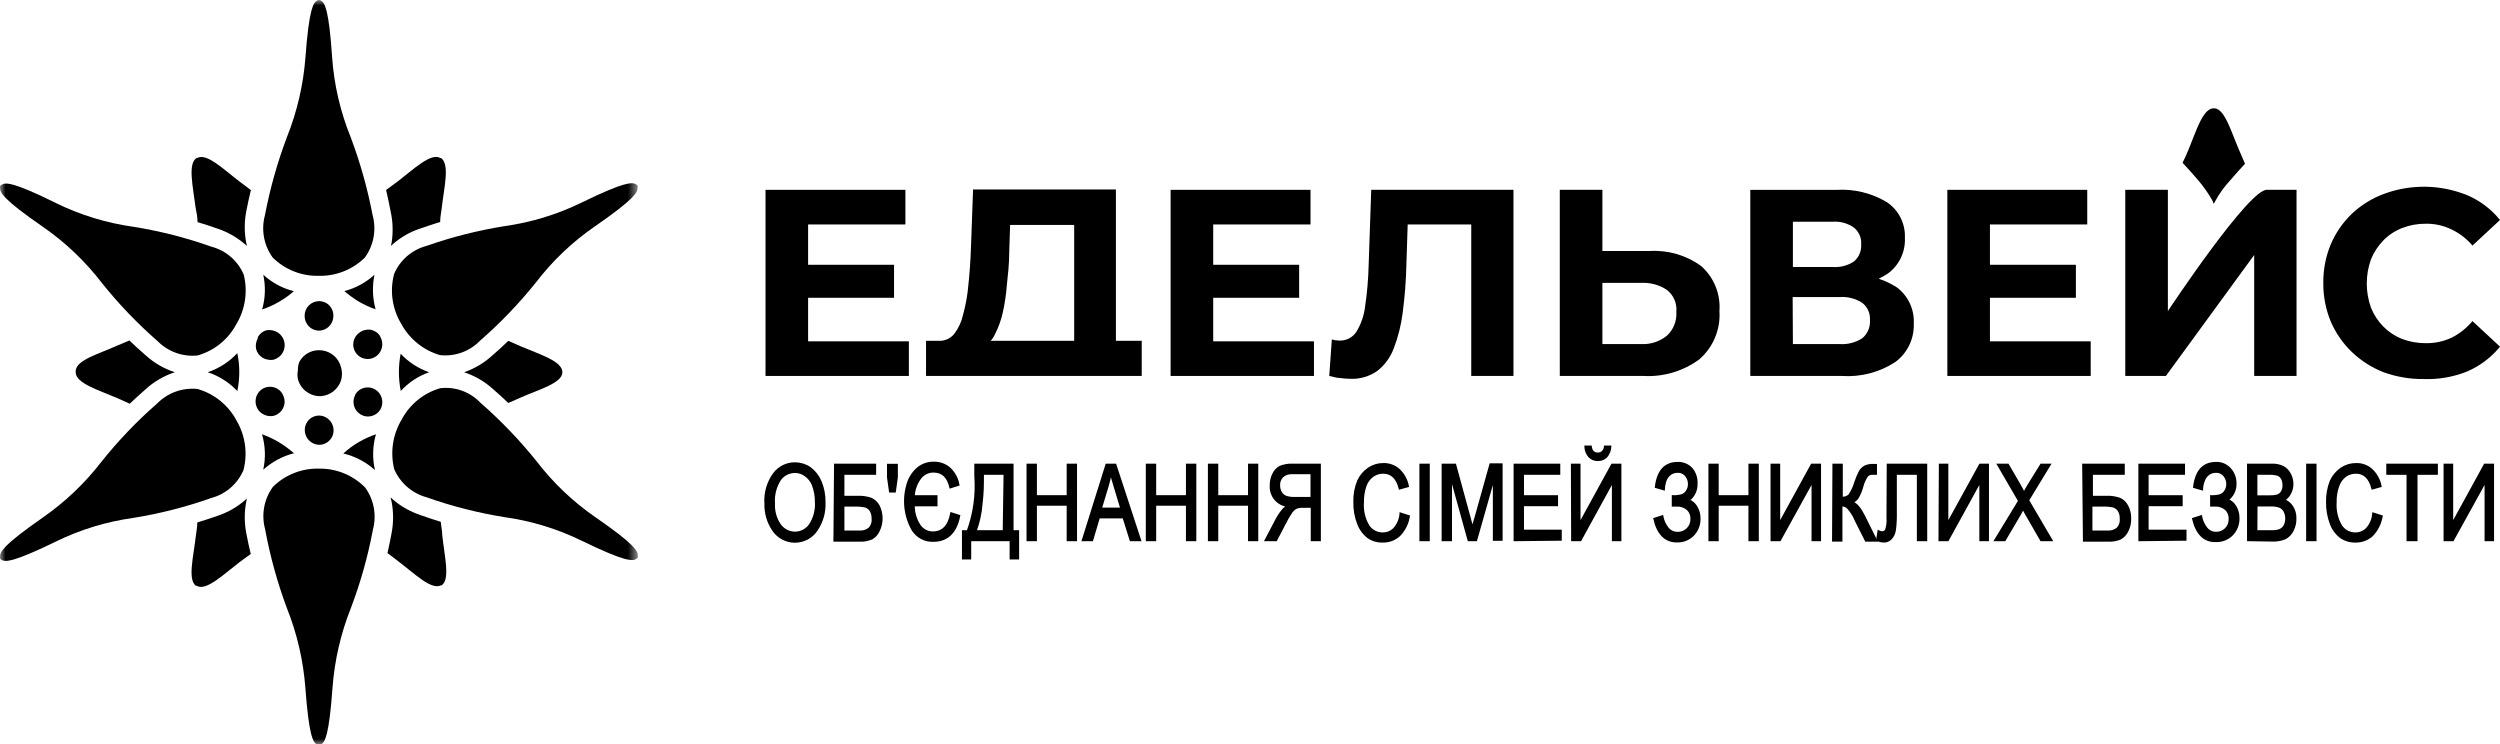 <svg width="225" height="67" viewBox="0 0 225 67" fill="none" xmlns="http://www.w3.org/2000/svg">
<g clip-path="url(#clip0_0_4932)">
<path d="M191.275 33.835V17.085H195.109V27.995C195.109 27.995 202.499 16.829 204.066 17.085H206.688V33.835H202.877V22.948L194.931 33.835H191.275Z" fill="#353535" style="fill:#353535;fill:color(display-p3 0.208 0.208 0.208);fill-opacity:1;"/>
<path d="M72.441 23.83H80.464V26.8H72.441V23.83ZM72.73 30.72H81.798V33.835H68.897V17.085H81.487V20.201H72.73V30.72Z" fill="#353535" style="fill:#353535;fill:color(display-p3 0.208 0.208 0.208);fill-opacity:1;"/>
<path d="M96.676 32.104V20.245H90.909L90.831 22.691C90.831 23.718 90.72 24.701 90.62 25.628C90.556 26.481 90.43 27.328 90.243 28.163C90.094 28.826 89.862 29.467 89.553 30.072C89.337 30.542 88.979 30.933 88.531 31.189L84.453 30.675C84.719 30.691 84.984 30.645 85.229 30.54C85.474 30.436 85.691 30.275 85.864 30.072C86.259 29.559 86.536 28.964 86.675 28.33C86.917 27.454 87.077 26.556 87.153 25.65C87.264 24.63 87.342 23.514 87.387 22.3L87.576 17.052H100.432V32.104H96.676ZM83.342 33.835V30.675H102.755V33.835H83.342Z" fill="#353535" style="fill:#353535;fill:color(display-p3 0.208 0.208 0.208);fill-opacity:1;"/>
<path d="M108.9 23.83H116.923V26.8H108.9V23.83ZM109.189 30.72H118.257V33.835H105.355V17.085H117.946V20.201H109.189V30.72Z" fill="#353535" style="fill:#353535;fill:color(display-p3 0.208 0.208 0.208);fill-opacity:1;"/>
<path d="M121.533 34.092C121.232 34.091 120.931 34.069 120.633 34.025C120.333 34.025 120 33.913 119.633 33.835L119.866 30.552C120.09 30.619 120.322 30.653 120.555 30.652C120.855 30.662 121.153 30.594 121.419 30.456C121.686 30.317 121.912 30.111 122.077 29.86C122.505 29.152 122.775 28.36 122.866 27.537C123.044 26.327 123.148 25.108 123.178 23.886L123.411 17.085H136.212V33.835H132.412V19.318L133.29 20.201H125.933L126.722 19.274L126.578 23.74C126.547 25.204 126.436 26.666 126.245 28.118C126.109 29.23 125.837 30.322 125.433 31.367C125.134 32.173 124.614 32.877 123.933 33.4C123.229 33.886 122.387 34.129 121.533 34.092Z" fill="#353535" style="fill:#353535;fill:color(display-p3 0.208 0.208 0.208);fill-opacity:1;"/>
<path d="M148.448 22.59C150.114 22.486 151.764 22.968 153.115 23.953C153.679 24.454 154.12 25.08 154.403 25.781C154.687 26.483 154.805 27.24 154.749 27.995C154.803 28.813 154.667 29.633 154.351 30.389C154.034 31.145 153.547 31.816 152.927 32.35C151.473 33.413 149.699 33.938 147.904 33.835H140.381V17.085H144.215V22.59H148.448ZM147.682 30.965C148.525 31.016 149.357 30.749 150.015 30.217C150.31 29.948 150.54 29.615 150.688 29.244C150.836 28.872 150.899 28.472 150.871 28.073C150.908 27.696 150.848 27.316 150.699 26.968C150.549 26.62 150.314 26.317 150.015 26.085C149.324 25.631 148.506 25.412 147.682 25.46H144.215V30.965H147.682Z" fill="#353535" style="fill:#353535;fill:color(display-p3 0.208 0.208 0.208);fill-opacity:1;"/>
<path d="M157.527 33.836V17.086H165.306C166.891 16.993 168.467 17.383 169.829 18.202C170.348 18.552 170.77 19.031 171.052 19.593C171.334 20.154 171.468 20.779 171.44 21.407C171.469 22.026 171.346 22.643 171.08 23.202C170.814 23.761 170.415 24.246 169.917 24.612C168.724 25.412 167.305 25.803 165.873 25.729L166.328 24.724C167.861 24.631 169.383 25.021 170.684 25.84C171.195 26.214 171.604 26.71 171.876 27.284C172.147 27.857 172.273 28.489 172.24 29.123C172.265 29.793 172.126 30.459 171.836 31.063C171.545 31.666 171.112 32.189 170.573 32.585C169.146 33.513 167.458 33.952 165.761 33.836H157.527ZM161.361 30.966H165.573C166.289 31.015 167.002 30.831 167.606 30.441C167.842 30.244 168.028 29.993 168.147 29.71C168.267 29.426 168.318 29.118 168.295 28.811C168.317 28.515 168.265 28.218 168.145 27.948C168.024 27.677 167.839 27.44 167.606 27.258C167.002 26.868 166.289 26.684 165.573 26.734H161.339L161.361 30.966ZM161.361 24.031H164.961C165.632 24.077 166.3 23.9 166.862 23.529C167.079 23.341 167.251 23.105 167.363 22.84C167.475 22.575 167.524 22.287 167.506 21.999C167.527 21.714 167.48 21.428 167.368 21.166C167.255 20.903 167.082 20.672 166.862 20.491C166.309 20.098 165.637 19.908 164.961 19.955H161.361V24.031Z" fill="#353535" style="fill:#353535;fill:color(display-p3 0.208 0.208 0.208);fill-opacity:1;"/>
<path d="M178.807 23.83H186.83V26.8H178.807V23.83ZM179.095 30.72H188.163V33.835H175.262V17.085H187.852V20.201H179.095V30.72Z" fill="#353535" style="fill:#353535;fill:color(display-p3 0.208 0.208 0.208);fill-opacity:1;"/>
<path d="M218.121 34.114C216.894 34.127 215.675 33.919 214.521 33.5C213.46 33.086 212.49 32.467 211.665 31.68C210.856 30.901 210.21 29.967 209.765 28.933C209.312 27.832 209.085 26.651 209.098 25.46C209.084 24.273 209.311 23.095 209.765 21.998C210.207 20.96 210.853 20.021 211.665 19.24C212.496 18.457 213.475 17.85 214.543 17.454C216.97 16.553 219.644 16.593 222.044 17.565C223.197 18.055 224.212 18.822 225 19.799L222.522 22.099C221.995 21.481 221.343 20.983 220.611 20.636C219.899 20.297 219.12 20.125 218.333 20.134C217.6 20.128 216.872 20.26 216.188 20.524C215.552 20.771 214.976 21.151 214.499 21.641C214.024 22.131 213.647 22.707 213.388 23.338C212.884 24.746 212.884 26.286 213.388 27.693C213.644 28.327 214.022 28.903 214.499 29.391C214.979 29.876 215.554 30.256 216.188 30.507C216.874 30.763 217.601 30.891 218.333 30.887C219.118 30.898 219.896 30.734 220.611 30.407C221.345 30.044 221.996 29.53 222.522 28.899L225 31.2C224.208 32.172 223.194 32.938 222.044 33.433C220.798 33.933 219.462 34.165 218.121 34.114Z" fill="#353535" style="fill:#353535;fill:color(display-p3 0.208 0.208 0.208);fill-opacity:1;"/>
<path d="M68.896 45.314C68.832 44.361 69.103 43.417 69.663 42.645C69.882 42.351 70.168 42.113 70.496 41.95C70.824 41.787 71.186 41.704 71.552 41.707C72.028 41.707 72.492 41.851 72.885 42.12C73.309 42.43 73.639 42.851 73.841 43.337C74.09 43.935 74.211 44.578 74.197 45.225C74.234 46.096 73.993 46.958 73.507 47.681C73.293 48.008 73.001 48.277 72.658 48.463C72.314 48.648 71.931 48.746 71.541 48.746C71.151 48.746 70.767 48.648 70.424 48.463C70.08 48.277 69.788 48.008 69.574 47.681C69.108 46.983 68.871 46.155 68.896 45.314ZM69.652 45.314C69.612 46.005 69.803 46.689 70.196 47.257C70.352 47.469 70.554 47.641 70.788 47.761C71.021 47.882 71.279 47.946 71.541 47.949C71.806 47.949 72.067 47.885 72.303 47.763C72.539 47.64 72.743 47.463 72.896 47.246C73.295 46.639 73.486 45.917 73.441 45.191C73.445 44.657 73.351 44.127 73.163 43.628C73.026 43.293 72.799 43.003 72.507 42.79C72.232 42.582 71.897 42.468 71.552 42.467C71.285 42.466 71.021 42.529 70.784 42.652C70.546 42.774 70.341 42.952 70.185 43.17C69.778 43.811 69.591 44.568 69.652 45.325V45.314Z" fill="#353535" stroke="black" style="fill:#353535;fill:color(display-p3 0.208 0.208 0.208);fill-opacity:1;stroke:black;stroke-opacity:1;" stroke-width="0.2"/>
<path d="M75.163 41.83H78.752V42.634H75.896V44.722H77.219C77.615 44.708 78.01 44.765 78.385 44.89C78.679 45.024 78.921 45.252 79.075 45.537C79.246 45.885 79.335 46.267 79.335 46.654C79.335 47.041 79.246 47.424 79.075 47.771C78.946 48.066 78.723 48.31 78.441 48.463C78.09 48.61 77.71 48.675 77.33 48.653H75.107L75.163 41.83ZM75.896 47.849H77.363C77.675 47.868 77.983 47.773 78.23 47.581C78.347 47.462 78.436 47.317 78.489 47.159C78.543 47 78.561 46.832 78.541 46.665C78.553 46.415 78.491 46.166 78.363 45.951C78.257 45.776 78.091 45.645 77.897 45.582C77.561 45.511 77.217 45.481 76.874 45.493H75.896V47.849Z" fill="#353535" stroke="black" style="fill:#353535;fill:color(display-p3 0.208 0.208 0.208);fill-opacity:1;stroke:black;stroke-opacity:1;" stroke-width="0.2"/>
<path d="M80.108 44.231L79.93 42.959V41.842H80.707V42.959L80.53 44.231H80.108Z" fill="#353535" stroke="black" style="fill:#353535;fill:color(display-p3 0.208 0.208 0.208);fill-opacity:1;stroke:black;stroke-opacity:1;" stroke-width="0.2"/>
<path d="M84.275 44.666V45.471H82.23C82.219 46.108 82.397 46.733 82.741 47.268C82.873 47.473 83.054 47.641 83.268 47.756C83.481 47.871 83.721 47.93 83.963 47.927C84.841 47.927 85.397 47.358 85.619 46.208L86.319 46.431C86.03 47.938 85.208 48.664 84.019 48.664C83.636 48.683 83.256 48.596 82.919 48.413C82.582 48.23 82.302 47.957 82.108 47.626C81.753 46.98 81.539 46.265 81.48 45.53C81.421 44.795 81.517 44.055 81.763 43.36C81.941 42.87 82.249 42.438 82.652 42.109C83.047 41.806 83.533 41.645 84.03 41.651C84.555 41.634 85.068 41.818 85.463 42.165C85.876 42.555 86.152 43.068 86.252 43.628L85.541 43.851C85.319 42.902 84.819 42.433 84.03 42.433C83.8 42.428 83.572 42.477 83.363 42.576C83.155 42.675 82.972 42.821 82.83 43.003C82.463 43.481 82.254 44.063 82.23 44.666H84.275Z" fill="#353535" stroke="black" style="fill:#353535;fill:color(display-p3 0.208 0.208 0.208);fill-opacity:1;stroke:black;stroke-opacity:1;" stroke-width="0.2"/>
<path d="M87.787 41.83H91.121V47.815H91.621V50.25H90.965V48.608H87.309V50.25H86.676V47.815H87.098C87.68 46.22 87.915 44.518 87.787 42.824V41.83ZM90.421 42.634H88.454V42.98C88.454 43.55 88.454 44.331 88.332 45.325C88.269 46.177 88.086 47.016 87.787 47.815H90.343L90.421 42.634Z" fill="#353535" stroke="black" style="fill:#353535;fill:color(display-p3 0.208 0.208 0.208);fill-opacity:1;stroke:black;stroke-opacity:1;" stroke-width="0.2"/>
<path d="M92.488 48.608V41.83H93.222V44.666H96.1V41.83H96.833V48.608H96.1V45.415H93.222V48.608H92.488Z" fill="#353535" stroke="black" style="fill:#353535;fill:color(display-p3 0.208 0.208 0.208);fill-opacity:1;stroke:black;stroke-opacity:1;" stroke-width="0.2"/>
<path d="M97.465 48.608L99.587 41.83H100.376L102.599 48.608H101.765L101.121 46.554H98.898L98.287 48.608H97.465ZM99.065 45.783H100.932L100.365 43.907C100.187 43.326 100.054 42.857 99.965 42.5C99.897 42.939 99.797 43.372 99.665 43.795L99.065 45.783Z" fill="#353535" stroke="black" style="fill:#353535;fill:color(display-p3 0.208 0.208 0.208);fill-opacity:1;stroke:black;stroke-opacity:1;" stroke-width="0.2"/>
<path d="M103.223 48.608V41.83H103.956V44.666H106.834V41.83H107.568V48.608H106.834V45.415H103.956V48.608H103.223Z" fill="#353535" stroke="black" style="fill:#353535;fill:color(display-p3 0.208 0.208 0.208);fill-opacity:1;stroke:black;stroke-opacity:1;" stroke-width="0.2"/>
<path d="M108.811 48.608V41.83H109.544V44.666H112.422V41.83H113.144V48.608H112.422V45.415H109.544V48.608H108.811Z" fill="#353535" stroke="black" style="fill:#353535;fill:color(display-p3 0.208 0.208 0.208);fill-opacity:1;stroke:black;stroke-opacity:1;" stroke-width="0.2"/>
<path d="M118.778 48.608V41.83H116.322C115.942 41.812 115.563 41.877 115.211 42.02C114.948 42.162 114.738 42.385 114.611 42.656C114.449 42.97 114.369 43.319 114.377 43.672C114.341 44.125 114.483 44.575 114.775 44.922C115.066 45.269 115.483 45.486 115.933 45.526C115.756 45.623 115.598 45.752 115.466 45.906C115.243 46.17 115.049 46.458 114.889 46.766L113.922 48.608H114.844L115.578 47.201C115.768 46.815 115.983 46.442 116.222 46.084C116.333 45.928 116.477 45.798 116.644 45.705C116.828 45.63 117.025 45.596 117.222 45.604H118.067V48.608H118.778ZM118.045 44.823H116.478C116.209 44.834 115.941 44.792 115.689 44.7C115.511 44.616 115.364 44.48 115.266 44.309C115.162 44.118 115.108 43.902 115.111 43.684C115.102 43.536 115.124 43.388 115.175 43.249C115.227 43.111 115.307 42.985 115.411 42.88C115.532 42.773 115.673 42.691 115.825 42.639C115.978 42.587 116.139 42.566 116.3 42.578H118.045V44.823Z" fill="#353535" stroke="black" style="fill:#353535;fill:color(display-p3 0.208 0.208 0.208);fill-opacity:1;stroke:black;stroke-opacity:1;" stroke-width="0.2"/>
<path d="M126.057 46.23L126.79 46.465C126.691 47.111 126.392 47.709 125.935 48.173C125.532 48.544 125.002 48.744 124.457 48.732C123.987 48.749 123.524 48.616 123.134 48.352C122.732 48.041 122.424 47.623 122.245 47.146C122.002 46.52 121.885 45.852 121.901 45.181C121.88 44.531 121.998 43.883 122.245 43.282C122.452 42.83 122.779 42.444 123.19 42.166C123.581 41.903 124.042 41.767 124.512 41.775C125.018 41.763 125.509 41.943 125.89 42.277C126.31 42.669 126.594 43.186 126.701 43.751L125.979 43.952C125.734 43.014 125.246 42.534 124.501 42.534C124.16 42.528 123.826 42.629 123.545 42.825C123.245 43.047 123.017 43.354 122.89 43.707C122.72 44.198 122.641 44.717 122.656 45.237C122.603 45.967 122.774 46.695 123.145 47.325C123.287 47.543 123.482 47.721 123.712 47.842C123.941 47.963 124.197 48.023 124.457 48.017C124.647 48.019 124.835 47.982 125.01 47.909C125.186 47.836 125.345 47.728 125.479 47.593C125.816 47.215 126.019 46.736 126.057 46.23Z" fill="#353535" stroke="black" style="fill:#353535;fill:color(display-p3 0.208 0.208 0.208);fill-opacity:1;stroke:black;stroke-opacity:1;" stroke-width="0.2"/>
<path d="M127.846 48.608V41.83H128.579V48.608H127.846Z" fill="#353535" stroke="black" style="fill:#353535;fill:color(display-p3 0.208 0.208 0.208);fill-opacity:1;stroke:black;stroke-opacity:1;" stroke-width="0.2"/>
<path d="M129.846 48.608V41.83H130.957L132.268 46.632L132.535 47.637C132.535 47.391 132.69 47.023 132.824 46.52L134.146 41.797H135.135V48.575H134.457V42.936L132.846 48.608H132.179L130.579 42.835V48.608H129.846Z" fill="#353535" stroke="black" style="fill:#353535;fill:color(display-p3 0.208 0.208 0.208);fill-opacity:1;stroke:black;stroke-opacity:1;" stroke-width="0.2"/>
<path d="M136.324 48.608V41.83H140.325V42.634H137.058V44.666H140.125V45.459H137.058V47.771H140.458V48.564L136.324 48.608Z" fill="#353535" stroke="black" style="fill:#353535;fill:color(display-p3 0.208 0.208 0.208);fill-opacity:1;stroke:black;stroke-opacity:1;" stroke-width="0.2"/>
<path d="M141.48 41.83H142.147V47.202L145.092 41.83H145.825V48.608H145.17V43.26L142.236 48.608H141.503L141.48 41.83ZM144.459 40.2H144.925C144.905 40.528 144.781 40.842 144.57 41.093C144.469 41.194 144.349 41.272 144.217 41.324C144.086 41.376 143.944 41.4 143.803 41.395C143.663 41.4 143.524 41.376 143.394 41.324C143.264 41.272 143.146 41.193 143.047 41.093C142.827 40.847 142.701 40.531 142.692 40.2H143.158C143.225 40.613 143.436 40.825 143.781 40.825C143.863 40.831 143.946 40.82 144.024 40.793C144.102 40.766 144.174 40.724 144.236 40.669C144.362 40.543 144.441 40.377 144.459 40.2Z" fill="#353535" stroke="black" style="fill:#353535;fill:color(display-p3 0.208 0.208 0.208);fill-opacity:1;stroke:black;stroke-opacity:1;" stroke-width="0.2"/>
<path d="M148.902 46.699L149.602 46.475C149.668 46.831 149.812 47.167 150.025 47.458C150.125 47.612 150.262 47.738 150.423 47.826C150.584 47.913 150.764 47.96 150.947 47.961C151.115 47.972 151.284 47.947 151.442 47.889C151.601 47.83 151.745 47.739 151.867 47.622C151.988 47.504 152.084 47.362 152.147 47.205C152.211 47.048 152.241 46.88 152.236 46.71C152.245 46.543 152.217 46.376 152.154 46.221C152.09 46.067 151.993 45.928 151.869 45.817C151.603 45.591 151.261 45.476 150.914 45.493H150.558V44.666C150.816 44.678 151.074 44.652 151.325 44.588C151.519 44.533 151.688 44.41 151.803 44.242C151.945 44.044 152.019 43.805 152.014 43.561C152.015 43.285 151.921 43.016 151.747 42.802C151.655 42.685 151.536 42.592 151.401 42.532C151.265 42.471 151.117 42.445 150.969 42.456C150.72 42.454 150.477 42.536 150.28 42.69C150.08 42.86 149.933 43.085 149.858 43.338C149.786 43.562 149.745 43.795 149.736 44.03L149.036 43.829C149.202 42.389 149.858 41.674 150.98 41.674C151.222 41.662 151.464 41.705 151.687 41.8C151.91 41.894 152.109 42.038 152.269 42.221C152.565 42.598 152.711 43.071 152.68 43.55C152.69 43.836 152.629 44.121 152.503 44.378C152.377 44.635 152.19 44.857 151.958 45.024C152.251 45.13 152.499 45.335 152.658 45.605C152.856 45.922 152.956 46.291 152.947 46.665C152.955 46.937 152.91 47.207 152.812 47.46C152.715 47.713 152.568 47.944 152.38 48.139C152.191 48.332 151.964 48.483 151.713 48.584C151.463 48.683 151.194 48.73 150.925 48.72C149.88 48.731 149.202 48.017 148.902 46.699Z" fill="#353535" stroke="black" style="fill:#353535;fill:color(display-p3 0.208 0.208 0.208);fill-opacity:1;stroke:black;stroke-opacity:1;" stroke-width="0.2"/>
<path d="M153.859 48.608V41.83H154.582V44.666H157.46V41.83H158.193V48.608H157.46V45.415H154.582V48.608H153.859Z" fill="#353535" stroke="black" style="fill:#353535;fill:color(display-p3 0.208 0.208 0.208);fill-opacity:1;stroke:black;stroke-opacity:1;" stroke-width="0.2"/>
<path d="M159.449 41.83H160.116V47.201L163.061 41.83H163.794V48.608H163.138V43.259L160.183 48.608H159.449V41.83Z" fill="#353535" stroke="black" style="fill:#353535;fill:color(display-p3 0.208 0.208 0.208);fill-opacity:1;stroke:black;stroke-opacity:1;" stroke-width="0.2"/>
<path d="M165.018 41.83H165.751V44.8C165.878 44.814 166.006 44.8 166.127 44.76C166.247 44.719 166.358 44.653 166.451 44.566C166.679 44.222 166.855 43.845 166.973 43.449C167.084 43.107 167.221 42.775 167.385 42.455C167.49 42.273 167.639 42.12 167.818 42.009C168.05 41.896 168.305 41.843 168.563 41.852H168.829V42.634H168.518C168.43 42.629 168.343 42.642 168.26 42.673C168.178 42.704 168.103 42.751 168.04 42.813C167.847 43.091 167.704 43.401 167.618 43.728C167.522 44.123 167.364 44.5 167.151 44.845C167.021 44.997 166.862 45.122 166.685 45.214C167.04 45.325 167.396 45.738 167.74 46.42L168.851 48.653H167.94L167.018 46.822C166.853 46.41 166.616 46.032 166.318 45.705C166.175 45.563 165.985 45.48 165.784 45.47H165.718V48.642H164.984L165.018 41.83Z" fill="#353535" stroke="black" style="fill:#353535;fill:color(display-p3 0.208 0.208 0.208);fill-opacity:1;stroke:black;stroke-opacity:1;" stroke-width="0.2"/>
<path d="M169.905 41.83H173.35V48.608H172.616V42.634H170.616V46.129C170.628 46.644 170.602 47.159 170.538 47.67C170.504 47.96 170.384 48.232 170.194 48.452C170.11 48.542 170.009 48.614 169.896 48.662C169.783 48.71 169.661 48.734 169.538 48.731C169.337 48.723 169.138 48.681 168.949 48.608L169.071 47.827C169.168 47.878 169.274 47.908 169.383 47.916C169.46 47.917 169.536 47.897 169.603 47.857C169.669 47.818 169.724 47.761 169.76 47.693C169.873 47.332 169.914 46.953 169.883 46.576L169.905 41.83Z" fill="#353535" stroke="black" style="fill:#353535;fill:color(display-p3 0.208 0.208 0.208);fill-opacity:1;stroke:black;stroke-opacity:1;" stroke-width="0.2"/>
<path d="M174.596 41.83H175.251V47.201L178.207 41.83H178.907V48.608H178.241V43.259L175.296 48.608H174.562L174.596 41.83Z" fill="#353535" stroke="black" style="fill:#353535;fill:color(display-p3 0.208 0.208 0.208);fill-opacity:1;stroke:black;stroke-opacity:1;" stroke-width="0.2"/>
<path d="M179.584 48.608L181.729 45.08L179.84 41.83H180.706L181.718 43.572C181.918 43.929 182.073 44.209 182.162 44.398C182.273 44.164 182.429 43.907 182.595 43.628L183.707 41.83H184.462L182.518 45.024L184.618 48.608H183.707L182.318 46.196C182.24 46.062 182.162 45.906 182.073 45.738L181.806 46.252L180.417 48.608H179.584Z" fill="#353535" stroke="black" style="fill:#353535;fill:color(display-p3 0.208 0.208 0.208);fill-opacity:1;stroke:black;stroke-opacity:1;" stroke-width="0.2"/>
<path d="M187.496 41.83H191.13V42.634H188.263V44.722H189.585C189.981 44.706 190.376 44.763 190.752 44.89C191.05 45.017 191.294 45.247 191.441 45.537C191.625 45.88 191.717 46.265 191.708 46.654C191.72 47.041 191.636 47.425 191.463 47.771C191.328 48.062 191.107 48.304 190.83 48.463C190.478 48.608 190.098 48.673 189.719 48.653H187.563L187.496 41.83ZM188.218 47.849H189.685C190 47.869 190.312 47.774 190.563 47.581C190.68 47.462 190.769 47.317 190.822 47.159C190.876 47 190.894 46.832 190.874 46.665C190.886 46.415 190.824 46.166 190.696 45.951C190.583 45.778 190.414 45.648 190.219 45.582C189.887 45.51 189.547 45.48 189.207 45.493H188.218V47.849Z" fill="#353535" stroke="black" style="fill:#353535;fill:color(display-p3 0.208 0.208 0.208);fill-opacity:1;stroke:black;stroke-opacity:1;" stroke-width="0.2"/>
<path d="M192.553 48.608V41.83H196.553V42.634H193.275V44.666H196.342V45.459H193.275V47.771H196.686V48.564L192.553 48.608Z" fill="#353535" stroke="black" style="fill:#353535;fill:color(display-p3 0.208 0.208 0.208);fill-opacity:1;stroke:black;stroke-opacity:1;" stroke-width="0.2"/>
<path d="M197.387 46.699L198.087 46.476C198.153 46.831 198.297 47.167 198.509 47.458C198.61 47.612 198.747 47.738 198.907 47.826C199.068 47.914 199.248 47.96 199.431 47.961C199.598 47.966 199.763 47.937 199.918 47.876C200.073 47.814 200.214 47.722 200.331 47.604C200.446 47.486 200.536 47.346 200.595 47.192C200.654 47.039 200.682 46.875 200.676 46.71C200.687 46.544 200.66 46.378 200.599 46.223C200.537 46.069 200.442 45.93 200.32 45.817C200.054 45.592 199.713 45.476 199.365 45.493H199.009V44.667C199.267 44.677 199.525 44.651 199.776 44.589C199.97 44.533 200.139 44.41 200.254 44.242C200.396 44.045 200.47 43.805 200.465 43.561C200.466 43.285 200.372 43.016 200.198 42.802C200.106 42.686 199.987 42.594 199.851 42.533C199.716 42.473 199.568 42.447 199.42 42.456C199.171 42.454 198.928 42.537 198.731 42.69C198.531 42.86 198.384 43.085 198.309 43.338C198.228 43.56 198.183 43.794 198.176 44.03L197.476 43.829C197.653 42.389 198.298 41.674 199.431 41.674C199.672 41.661 199.912 41.704 200.133 41.799C200.355 41.894 200.552 42.038 200.709 42.221C201.025 42.577 201.195 43.04 201.187 43.517C201.197 43.803 201.136 44.087 201.01 44.344C200.884 44.602 200.697 44.824 200.465 44.991C200.758 45.097 201.006 45.302 201.165 45.571C201.363 45.889 201.463 46.258 201.454 46.632C201.462 46.903 201.416 47.174 201.319 47.427C201.221 47.68 201.075 47.911 200.887 48.106C200.698 48.299 200.471 48.45 200.22 48.55C199.969 48.65 199.701 48.697 199.431 48.687C198.387 48.731 197.698 48.017 197.387 46.699Z" fill="#353535" stroke="black" style="fill:#353535;fill:color(display-p3 0.208 0.208 0.208);fill-opacity:1;stroke:black;stroke-opacity:1;" stroke-width="0.2"/>
<path d="M202.332 48.608V41.83H204.466C204.81 41.814 205.154 41.883 205.466 42.031C205.72 42.17 205.928 42.379 206.066 42.634C206.225 42.917 206.309 43.236 206.31 43.561C206.311 43.854 206.239 44.142 206.099 44.399C205.971 44.65 205.774 44.859 205.532 45.002C205.843 45.114 206.109 45.325 206.288 45.605C206.487 45.913 206.588 46.276 206.577 46.643C206.59 47.031 206.502 47.416 206.321 47.76C206.175 48.051 205.942 48.289 205.655 48.441C205.302 48.585 204.924 48.653 204.543 48.642L202.332 48.608ZM203.065 44.678H204.266C204.49 44.688 204.714 44.665 204.932 44.611C205.112 44.56 205.266 44.445 205.366 44.287C205.484 44.101 205.538 43.882 205.521 43.662C205.527 43.453 205.481 43.245 205.388 43.059C205.302 42.908 205.17 42.79 205.01 42.724C204.739 42.646 204.458 42.616 204.177 42.634H203.065V44.678ZM203.065 47.816H204.466C204.695 47.825 204.924 47.794 205.143 47.726C205.339 47.654 205.504 47.516 205.61 47.336C205.716 47.128 205.772 46.899 205.772 46.666C205.772 46.432 205.716 46.203 205.61 45.995C205.516 45.822 205.368 45.684 205.188 45.605C204.92 45.511 204.638 45.469 204.354 45.482H203.077L203.065 47.816Z" fill="#353535" stroke="black" style="fill:#353535;fill:color(display-p3 0.208 0.208 0.208);fill-opacity:1;stroke:black;stroke-opacity:1;" stroke-width="0.2"/>
<path d="M207.654 48.608V41.83H208.388V48.608H207.654Z" fill="#353535" stroke="black" style="fill:#353535;fill:color(display-p3 0.208 0.208 0.208);fill-opacity:1;stroke:black;stroke-opacity:1;" stroke-width="0.2"/>
<path d="M213.599 46.23L214.343 46.465C214.235 47.108 213.937 47.703 213.488 48.173C213.08 48.543 212.548 48.743 211.999 48.732C211.533 48.747 211.074 48.614 210.687 48.352C210.278 48.045 209.966 47.627 209.787 47.146C209.549 46.519 209.432 45.852 209.443 45.181C209.428 44.531 209.545 43.885 209.787 43.282C209.997 42.832 210.324 42.447 210.732 42.166C211.127 41.903 211.592 41.767 212.065 41.775C212.568 41.763 213.056 41.943 213.432 42.278C213.852 42.669 214.136 43.186 214.243 43.752L213.521 43.953C213.276 43.014 212.787 42.534 212.043 42.534C211.702 42.528 211.368 42.629 211.087 42.825C210.79 43.048 210.566 43.355 210.443 43.707C210.264 44.196 210.181 44.716 210.198 45.237C210.151 45.966 210.321 46.693 210.687 47.325C210.828 47.541 211.021 47.718 211.249 47.839C211.476 47.96 211.73 48.022 211.987 48.017C212.179 48.019 212.369 47.982 212.547 47.909C212.724 47.837 212.885 47.729 213.021 47.593C213.358 47.215 213.561 46.736 213.599 46.23Z" fill="#353535" stroke="black" style="fill:#353535;fill:color(display-p3 0.208 0.208 0.208);fill-opacity:1;stroke:black;stroke-opacity:1;" stroke-width="0.2"/>
<path d="M216.688 48.608V42.634H214.865V41.83H219.31V42.634H217.477V48.608H216.688Z" fill="#353535" stroke="black" style="fill:#353535;fill:color(display-p3 0.208 0.208 0.208);fill-opacity:1;stroke:black;stroke-opacity:1;" stroke-width="0.2"/>
<path d="M220.021 41.83H220.688V47.201L223.633 41.83H224.366V48.608H223.711V43.259L220.755 48.608H220.021V41.83Z" fill="#353535" stroke="black" style="fill:#353535;fill:color(display-p3 0.208 0.208 0.208);fill-opacity:1;stroke:black;stroke-opacity:1;" stroke-width="0.2"/>
<mask id="mask0_0_4932" style="mask-type:luminance" maskUnits="userSpaceOnUse" x="0" y="0" width="58" height="67">
<path d="M57.417 0H0V67H57.417V0Z" fill="white" style="fill:white;fill-opacity:1;"/>
</mask>
<g mask="url(#mask0_0_4932)">
<path fill-rule="evenodd" clip-rule="evenodd" d="M26.946 32.551C27.144 32.196 27.444 31.908 27.807 31.727C28.17 31.546 28.578 31.479 28.98 31.535C29.383 31.585 29.761 31.755 30.067 32.024C30.372 32.293 30.589 32.648 30.691 33.042C30.808 33.436 30.808 33.855 30.691 34.248C30.556 34.637 30.313 34.978 29.991 35.231C29.669 35.477 29.283 35.624 28.88 35.656C28.491 35.671 28.105 35.574 27.769 35.376C27.535 35.245 27.331 35.066 27.169 34.852C27.004 34.635 26.884 34.389 26.813 34.126C26.758 33.857 26.758 33.579 26.813 33.31C26.805 33.051 26.85 32.792 26.946 32.551Z" fill="#353535" style="fill:#353535;fill:color(display-p3 0.208 0.208 0.208);fill-opacity:1;"/>
<path fill-rule="evenodd" clip-rule="evenodd" d="M23.191 30.352C23.277 30.201 23.39 30.069 23.524 29.961C23.657 29.85 23.813 29.77 23.98 29.726C24.149 29.693 24.322 29.693 24.491 29.726C24.66 29.757 24.821 29.818 24.969 29.905C25.157 30.018 25.315 30.177 25.428 30.366C25.541 30.555 25.607 30.769 25.619 30.989C25.631 31.209 25.589 31.429 25.497 31.63C25.405 31.83 25.266 32.005 25.091 32.138C24.953 32.24 24.799 32.32 24.636 32.373C24.471 32.406 24.3 32.406 24.135 32.373C23.963 32.351 23.796 32.294 23.646 32.205C23.501 32.118 23.373 32.005 23.269 31.87C23.164 31.731 23.088 31.571 23.046 31.401C23.013 31.232 23.013 31.057 23.046 30.888C23.077 30.715 23.137 30.549 23.224 30.396L23.191 30.352Z" fill="#353535" style="fill:#353535;fill:color(display-p3 0.208 0.208 0.208);fill-opacity:1;"/>
<path fill-rule="evenodd" clip-rule="evenodd" d="M31.981 35.488C32.16 35.198 32.445 34.989 32.774 34.906C33.104 34.822 33.453 34.871 33.748 35.041C34.05 35.217 34.272 35.505 34.364 35.844C34.455 36.183 34.41 36.545 34.236 36.85C34.151 36.996 34.036 37.124 33.901 37.225C33.766 37.327 33.611 37.401 33.447 37.442C33.284 37.487 33.113 37.499 32.945 37.476C32.777 37.453 32.615 37.396 32.47 37.308C32.171 37.134 31.951 36.849 31.858 36.515C31.771 36.18 31.815 35.825 31.981 35.521V35.488Z" fill="#353535" style="fill:#353535;fill:color(display-p3 0.208 0.208 0.208);fill-opacity:1;"/>
<path fill-rule="evenodd" clip-rule="evenodd" d="M28.714 27.102C28.886 27.1 29.056 27.135 29.214 27.202C29.376 27.265 29.52 27.364 29.637 27.492C29.759 27.616 29.854 27.764 29.914 27.928C29.981 28.09 30.012 28.266 30.003 28.442C30.003 28.789 29.867 29.123 29.623 29.369C29.38 29.616 29.049 29.756 28.703 29.759C28.53 29.758 28.36 29.722 28.201 29.653C28.042 29.584 27.899 29.483 27.781 29.357C27.543 29.104 27.411 28.768 27.414 28.419C27.414 28.072 27.551 27.738 27.794 27.491C28.038 27.245 28.368 27.105 28.714 27.102Z" fill="#353535" style="fill:#353535;fill:color(display-p3 0.208 0.208 0.208);fill-opacity:1;"/>
<path fill-rule="evenodd" clip-rule="evenodd" d="M28.702 37.398C28.96 37.398 29.211 37.475 29.424 37.621C29.641 37.765 29.812 37.969 29.914 38.21C30.017 38.45 30.048 38.715 30.002 38.972C29.959 39.228 29.835 39.463 29.647 39.642C29.467 39.83 29.234 39.959 28.98 40.011C28.705 40.059 28.422 40.019 28.171 39.895C27.92 39.772 27.714 39.572 27.584 39.324C27.453 39.076 27.404 38.793 27.443 38.515C27.482 38.237 27.608 37.979 27.802 37.777C27.923 37.656 28.067 37.56 28.226 37.495C28.384 37.43 28.553 37.397 28.724 37.398H28.702Z" fill="#353535" style="fill:#353535;fill:color(display-p3 0.208 0.208 0.208);fill-opacity:1;"/>
<path fill-rule="evenodd" clip-rule="evenodd" d="M34.236 30.328C34.407 30.631 34.452 30.989 34.363 31.326C34.273 31.662 34.056 31.949 33.758 32.126C33.611 32.215 33.448 32.274 33.279 32.299C33.109 32.324 32.936 32.315 32.769 32.272C32.518 32.207 32.292 32.069 32.12 31.874C31.948 31.68 31.837 31.438 31.803 31.18C31.768 30.922 31.811 30.66 31.926 30.427C32.041 30.193 32.222 30 32.447 29.871C32.59 29.775 32.754 29.714 32.925 29.692C33.093 29.652 33.268 29.652 33.436 29.692C33.603 29.739 33.761 29.814 33.903 29.915C34.043 30.018 34.157 30.152 34.236 30.306V30.328Z" fill="#353535" style="fill:#353535;fill:color(display-p3 0.208 0.208 0.208);fill-opacity:1;"/>
<path fill-rule="evenodd" clip-rule="evenodd" d="M25.435 35.488C25.566 35.715 25.628 35.975 25.613 36.236C25.591 36.495 25.499 36.742 25.346 36.951C25.181 37.153 24.967 37.307 24.724 37.398C24.477 37.47 24.215 37.47 23.968 37.398C23.721 37.325 23.498 37.186 23.323 36.996C23.156 36.795 23.048 36.551 23.012 36.292C22.98 36.032 23.023 35.769 23.135 35.533C23.254 35.302 23.435 35.108 23.657 34.974C23.958 34.807 24.313 34.763 24.646 34.852C24.811 34.896 24.966 34.974 25.102 35.079C25.237 35.184 25.351 35.316 25.435 35.466V35.488Z" fill="#353535" style="fill:#353535;fill:color(display-p3 0.208 0.208 0.208);fill-opacity:1;"/>
<path d="M44.325 34.974C44.837 35.421 45.314 35.856 45.748 36.269L46.859 35.778C48.548 35.041 50.548 34.483 50.615 33.545V33.5C50.615 32.506 48.592 31.903 46.859 31.166L45.748 30.675C45.303 31.11 44.814 31.557 44.27 32.026C43.545 32.684 42.694 33.185 41.77 33.5C42.712 33.813 43.581 34.315 44.325 34.974Z" fill="#149373" style="fill:#149373;fill:color(display-p3 0.078 0.577 0.451);fill-opacity:1;"/>
<path d="M38.625 33.5C37.646 33.165 36.765 32.594 36.058 31.836C35.954 32.384 35.902 32.941 35.902 33.5C35.902 34.066 35.958 34.631 36.069 35.186C36.771 34.422 37.648 33.843 38.625 33.5Z" fill="#149373" style="fill:#149373;fill:color(display-p3 0.078 0.577 0.451);fill-opacity:1;"/>
<path d="M22.157 45.17C22.174 45.068 22.196 44.967 22.224 44.868L21.99 45.069C21.283 45.669 20.469 46.128 19.59 46.42C18.946 46.644 18.334 46.845 17.757 47.023C17.757 47.448 17.668 47.861 17.623 48.252C17.412 50.105 16.879 52.138 17.623 52.718H17.701C18.534 53.232 20.068 51.736 21.568 50.586L22.568 49.86C22.424 49.268 22.29 48.631 22.157 47.95C21.986 47.031 21.986 46.089 22.157 45.17Z" fill="#149373" style="fill:#149373;fill:color(display-p3 0.078 0.577 0.451);fill-opacity:1;"/>
<path d="M23.691 42.278C24.479 41.563 25.429 41.053 26.458 40.792C26.035 40.423 25.582 40.09 25.102 39.799C24.62 39.511 24.11 39.271 23.58 39.084C23.885 40.122 23.924 41.221 23.691 42.278Z" fill="#149373" style="fill:#149373;fill:color(display-p3 0.078 0.577 0.451);fill-opacity:1;"/>
<path d="M33.747 42.311C33.501 41.245 33.532 40.134 33.836 39.084C33.307 39.264 32.797 39.496 32.314 39.776C31.805 40.066 31.331 40.415 30.902 40.815C31.961 41.064 32.94 41.579 33.747 42.311Z" fill="#149373" style="fill:#149373;fill:color(display-p3 0.078 0.577 0.451);fill-opacity:1;"/>
<path d="M39.805 48.185C39.805 47.794 39.705 47.381 39.672 46.967C39.094 46.789 38.483 46.588 37.827 46.353C36.951 46.06 36.137 45.606 35.427 45.013L35.16 44.768C35.16 44.902 35.227 45.036 35.249 45.17C35.42 46.089 35.42 47.031 35.249 47.95C35.127 48.598 35.004 49.212 34.871 49.781C35.216 50.027 35.549 50.284 35.86 50.53C37.338 51.646 38.805 53.109 39.672 52.685H39.738C40.538 52.171 40.005 50.072 39.805 48.185Z" fill="#149373" style="fill:#149373;fill:color(display-p3 0.078 0.577 0.451);fill-opacity:1;"/>
<path d="M17.779 19.989C18.345 20.156 18.945 20.357 19.59 20.581C20.468 20.875 21.282 21.334 21.99 21.932L22.224 22.133C22.194 22.034 22.171 21.933 22.157 21.831C21.985 20.913 21.985 19.97 22.157 19.051C22.29 18.358 22.435 17.711 22.579 17.108L21.601 16.371C20.123 15.254 18.645 13.78 17.79 14.204H17.723C16.867 14.674 17.367 16.773 17.601 18.671C17.69 19.118 17.779 19.542 17.779 19.989Z" fill="#149373" style="fill:#149373;fill:color(display-p3 0.078 0.577 0.451);fill-opacity:1;"/>
<path d="M23.692 24.724C23.918 25.758 23.884 26.833 23.592 27.85C24.13 27.671 24.648 27.435 25.136 27.147C25.603 26.878 26.042 26.564 26.448 26.209C25.421 25.951 24.474 25.44 23.692 24.724Z" fill="#149373" style="fill:#149373;fill:color(display-p3 0.078 0.577 0.451);fill-opacity:1;"/>
<path d="M36.148 37.766C35.75 38.429 35.486 39.166 35.371 39.932C35.257 40.699 35.294 41.48 35.481 42.232C35.748 42.845 36.148 43.39 36.652 43.827C37.156 44.264 37.751 44.581 38.393 44.756C40.672 45.563 43.019 46.161 45.405 46.543C47.825 46.879 50.176 47.599 52.372 48.675C56.272 50.574 56.939 50.507 57.261 50.306C57.314 50.271 57.363 50.23 57.406 50.183C57.417 50.12 57.417 50.056 57.406 49.993C57.406 49.614 57.139 48.988 53.561 46.532C51.543 45.133 49.754 43.426 48.261 41.473C46.738 39.583 45.053 37.831 43.227 36.236C42.766 35.753 42.2 35.385 41.573 35.16C40.946 34.935 40.276 34.86 39.615 34.941C38.878 35.153 38.191 35.513 37.596 35.999C37 36.484 36.508 37.085 36.148 37.766Z" fill="#149373" style="fill:#149373;fill:color(display-p3 0.078 0.577 0.451);fill-opacity:1;"/>
<path d="M21.268 29.179C21.668 28.516 21.933 27.78 22.047 27.013C22.161 26.246 22.123 25.464 21.935 24.712C21.673 24.098 21.274 23.552 20.77 23.117C20.265 22.681 19.668 22.368 19.024 22.2C16.748 21.394 14.405 20.796 12.023 20.413C9.599 20.077 7.244 19.357 5.045 18.28C1.177 16.36 0.5 16.416 0.177 16.617C0.106 16.642 0.044 16.689 -0 16.751C-0.015 16.809 -0.015 16.871 -0 16.929C-0 17.32 0.266 17.934 3.844 20.402C5.865 21.797 7.657 23.5 9.156 25.45C10.671 27.346 12.352 29.103 14.179 30.698C14.645 31.169 15.21 31.53 15.833 31.755C16.456 31.979 17.121 32.06 17.779 31.993C18.519 31.784 19.21 31.427 19.809 30.944C20.409 30.46 20.905 29.86 21.268 29.179Z" fill="#149373" style="fill:#149373;fill:color(display-p3 0.078 0.577 0.451);fill-opacity:1;"/>
<path d="M21.291 37.856C20.926 37.168 20.427 36.561 19.824 36.072C19.221 35.583 18.525 35.221 17.779 35.008C17.117 34.938 16.448 35.018 15.821 35.242C15.194 35.466 14.625 35.829 14.156 36.303C12.329 37.898 10.648 39.655 9.134 41.552C7.632 43.499 5.841 45.202 3.822 46.599C0.277 49.067 -0 49.681 -0 50.072C-0.015 50.131 -0.015 50.192 -0 50.251C0.032 50.306 0.078 50.352 0.133 50.385C0.455 50.586 1.133 50.642 5.022 48.743C7.221 47.665 9.577 46.945 12.001 46.61C14.383 46.227 16.726 45.63 19.001 44.824C19.645 44.655 20.241 44.34 20.746 43.905C21.25 43.47 21.649 42.925 21.913 42.311C22.106 41.564 22.151 40.786 22.044 40.021C21.937 39.257 21.681 38.521 21.291 37.856Z" fill="#149373" style="fill:#149373;fill:color(display-p3 0.078 0.577 0.451);fill-opacity:1;"/>
<path d="M36.114 29.145C36.48 29.822 36.976 30.419 37.573 30.902C38.17 31.385 38.856 31.744 39.593 31.959C40.253 32.033 40.922 31.955 41.547 31.731C42.173 31.506 42.74 31.141 43.204 30.663C45.034 29.068 46.719 27.312 48.238 25.415C49.733 23.463 51.526 21.759 53.55 20.368C57.117 17.9 57.405 17.286 57.383 16.895C57.399 16.837 57.399 16.775 57.383 16.716C57.354 16.662 57.307 16.618 57.25 16.593C56.916 16.381 56.25 16.326 52.361 18.224C50.161 19.3 47.806 20.02 45.382 20.357C43.001 20.739 40.658 21.333 38.381 22.132C37.737 22.302 37.139 22.617 36.634 23.055C36.13 23.492 35.731 24.04 35.47 24.656C35.27 25.409 35.223 26.195 35.334 26.967C35.445 27.738 35.71 28.479 36.114 29.145Z" fill="#149373" style="fill:#149373;fill:color(display-p3 0.078 0.577 0.451);fill-opacity:1;"/>
<path d="M28.715 42.177C27.948 42.156 27.185 42.291 26.471 42.573C25.757 42.855 25.107 43.278 24.559 43.818C24.166 44.36 23.898 44.983 23.777 45.642C23.656 46.301 23.684 46.979 23.859 47.626C24.304 50.043 24.958 52.415 25.815 54.717C26.733 57.01 27.296 59.432 27.482 61.897C27.804 66.263 28.182 66.822 28.526 67C28.584 67.018 28.646 67.018 28.704 67C28.766 67.017 28.831 67.017 28.893 67C29.226 66.822 29.615 66.263 29.926 61.897C30.109 59.433 30.667 57.011 31.582 54.717C32.448 52.436 33.11 50.081 33.56 47.682C33.735 47.035 33.763 46.357 33.642 45.698C33.521 45.039 33.254 44.416 32.86 43.874C32.319 43.325 31.672 42.891 30.96 42.6C30.248 42.308 29.484 42.164 28.715 42.177Z" fill="#149373" style="fill:#149373;fill:color(display-p3 0.078 0.577 0.451);fill-opacity:1;"/>
<path d="M28.679 24.824C29.446 24.843 30.209 24.708 30.923 24.426C31.637 24.144 32.287 23.721 32.835 23.182C33.231 22.64 33.499 22.015 33.62 21.353C33.741 20.692 33.712 20.012 33.535 19.363C33.079 16.969 32.417 14.619 31.558 12.339C30.629 10.049 30.066 7.626 29.891 5.159C29.602 0.793 29.213 0.235 28.891 0.056C28.838 0.02 28.776 0 28.713 0C28.649 0 28.587 0.02 28.535 0.056C28.202 0.235 27.813 0.793 27.49 5.159C27.304 7.624 26.742 10.046 25.824 12.339C24.964 14.619 24.302 16.969 23.846 19.363C23.669 20.012 23.64 20.692 23.761 21.353C23.882 22.015 24.151 22.64 24.546 23.182C25.091 23.72 25.737 24.142 26.447 24.424C27.157 24.706 27.916 24.842 28.679 24.824Z" fill="#149373" style="fill:#149373;fill:color(display-p3 0.078 0.577 0.451);fill-opacity:1;"/>
<path d="M35.248 21.831L35.181 22.133L35.415 21.921C36.112 21.327 36.915 20.872 37.782 20.581C38.426 20.357 39.037 20.156 39.615 19.977C39.615 19.531 39.715 19.095 39.76 18.693C39.971 16.84 40.493 14.819 39.704 14.227H39.637C38.804 13.713 37.259 15.198 35.77 16.348L34.748 17.096C34.892 17.7 35.026 18.347 35.159 19.04C35.361 19.956 35.391 20.903 35.248 21.831Z" fill="#149373" style="fill:#149373;fill:color(display-p3 0.078 0.577 0.451);fill-opacity:1;"/>
<path d="M33.704 24.723C32.934 25.43 32.003 25.937 30.992 26.197C31.404 26.555 31.847 26.876 32.315 27.157C32.788 27.431 33.287 27.659 33.804 27.838C33.523 26.823 33.489 25.754 33.704 24.723Z" fill="#149373" style="fill:#149373;fill:color(display-p3 0.078 0.577 0.451);fill-opacity:1;"/>
<path d="M13.1 31.97C12.567 31.513 12.089 31.066 11.644 30.642L10.533 31.111C8.889 31.859 6.888 32.384 6.811 33.366V33.5C6.811 34.494 8.844 35.097 10.566 35.834L11.678 36.337C12.1 35.935 12.556 35.51 13.056 35.075C13.825 34.362 14.739 33.825 15.734 33.5C14.758 33.184 13.86 32.662 13.1 31.97Z" fill="#149373" style="fill:#149373;fill:color(display-p3 0.078 0.577 0.451);fill-opacity:1;"/>
<path d="M18.691 33.5C19.708 33.832 20.625 34.416 21.358 35.197C21.595 34.071 21.595 32.907 21.358 31.78C20.627 32.569 19.71 33.16 18.691 33.5Z" fill="#149373" style="fill:#149373;fill:color(display-p3 0.078 0.577 0.451);fill-opacity:1;"/>
</g>
<path d="M199.163 18.134C199.163 18.235 199.23 18.268 199.252 18.358C199.252 18.268 199.319 18.235 199.352 18.134C199.737 17.424 200.211 16.767 200.763 16.18C201.208 15.655 201.641 15.175 202.052 14.739C201.864 14.326 201.697 13.924 201.541 13.556C200.797 11.847 200.241 9.826 199.319 9.748H199.23C198.252 9.748 197.663 11.791 196.941 13.534C196.774 13.902 196.619 14.293 196.43 14.65C196.852 15.097 197.296 15.588 197.752 16.124C198.294 16.741 198.767 17.415 199.163 18.134Z" fill="#149373" style="fill:#149373;fill:color(display-p3 0.078 0.577 0.451);fill-opacity:1;"/>
</g>
<defs>
<clipPath id="clip0_0_4932">
<rect width="225" height="67" fill="white" style="fill:white;fill-opacity:1;"/>
</clipPath>
</defs>
</svg>
